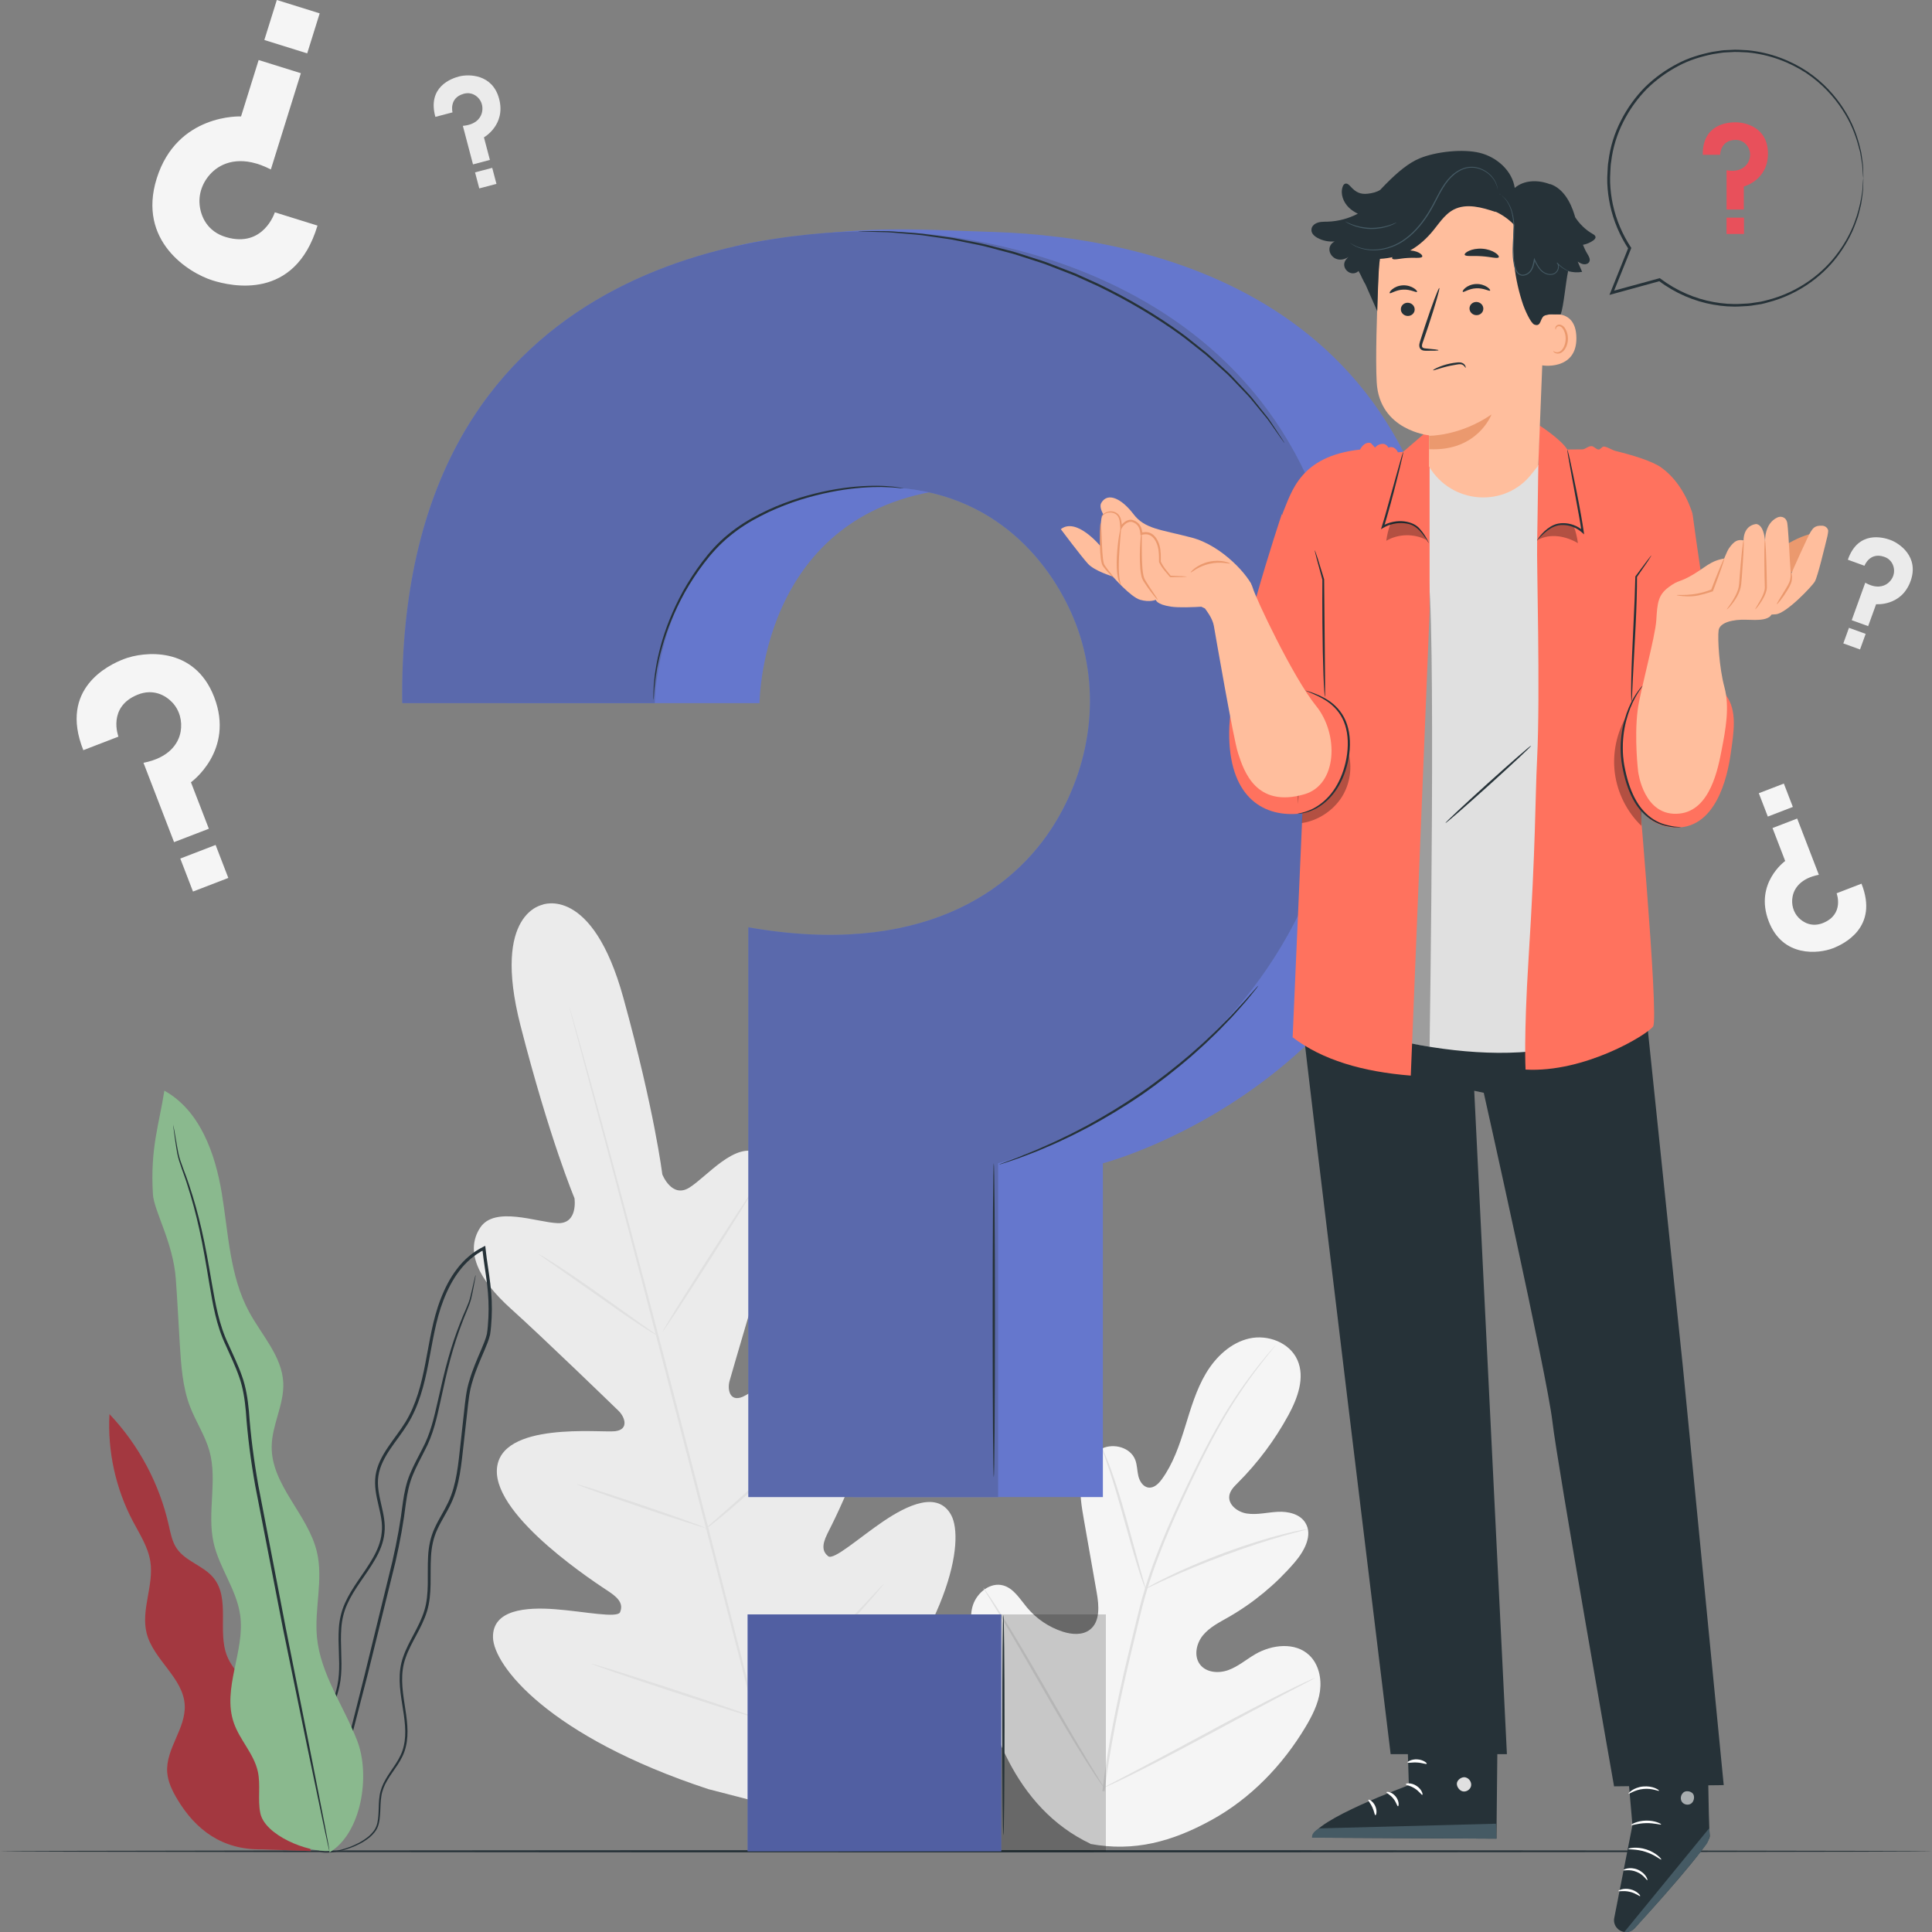 <?xml version="1.0" encoding="UTF-8"?> <svg xmlns="http://www.w3.org/2000/svg" id="Layer_2" data-name="Layer 2" viewBox="0 0 441.54 441.57"><rect x="0" y="0" width="441.54" height="441.57" fill="#808080" stroke="none"/><defs><style> .cls-1 { opacity: .6; } .cls-2 { fill: #e8505b; } .cls-3 { fill: #263238; } .cls-4 { opacity: .3; } .cls-5 { fill: #eb996e; } .cls-6 { fill: #8096f5; } .cls-7 { fill: #fff; } .cls-8 { fill: #7084e3; } .cls-9 { fill: #e0e0e0; } .cls-10 { fill: #455a64; } .cls-11 { fill: #ffbe9d; } .cls-12 { fill: #ebebeb; } .cls-13 { fill: #7387e7; } .cls-14 { fill: #f5f5f5; } .cls-15 { opacity: .1; } .cls-16 { fill: #8ab98e; } .cls-17 { fill: #ff725e; } </style></defs><g id="Background_Complete" data-name="Background Complete"><g><path class="cls-14" d="M249.21,421.37c-17.23-8.16-24.11-27.56-26.54-45.62-.41-3.02-1.27-6.12-.29-8.99.98-2.87,4.01-5.23,6.9-4.42,2.4.67,3.81,3.1,5.42,5.03,2.14,2.57,5.01,4.51,8.17,5.53,2.08.67,4.54.87,6.25-.48,2.35-1.86,2.05-5.49,1.52-8.47-.98-5.55-1.95-11.11-2.93-16.66-.52-2.98-1.05-6.02-.6-9.01.45-2.99,2.05-5.96,4.76-7.24,2.7-1.27,6.49-.23,7.58,2.59.45,1.17.42,2.48.71,3.7.29,1.22,1.1,2.5,2.34,2.64,1.25.15,2.3-.9,3.04-1.92,2.57-3.53,4-7.77,5.3-11.95,1.3-4.19,2.53-8.46,4.76-12.22,2.24-3.76,5.66-7.01,9.89-7.98,4.23-.96,9.23.9,11.02,4.91,1.79,4.02.06,8.7-2.03,12.56-3.11,5.72-7.04,10.98-11.63,15.56-.83.83-1.72,1.72-1.9,2.89-.31,2.1,1.91,3.75,3.98,4.08,2.35.36,4.72-.27,7.09-.39,2.37-.12,5.07.48,6.32,2.53,1.74,2.84-.27,6.47-2.43,8.99-4.31,5.04-9.49,9.32-15.23,12.6-2.06,1.17-4.25,2.27-5.76,4.11-1.51,1.84-2.12,4.7-.7,6.62,1.43,1.92,4.28,2.13,6.51,1.32,2.23-.81,4.07-2.41,6.12-3.61,3.84-2.24,9.18-2.85,12.4.24,2.12,2.04,2.82,5.25,2.42,8.18-.4,2.92-1.77,5.61-3.27,8.14-5.27,8.82-12.63,16.45-21.58,21.35-8.95,4.91-17.61,7.29-27.64,5.43"></path><path class="cls-9" d="M251.94,409.33c1.11-9.51,3.19-19.84,5.74-30.57.65-2.68,1.29-5.33,1.92-7.94.64-2.6,1.26-5.18,2.04-7.67,1.52-4.98,3.37-9.66,5.25-14.04,1.89-4.38,3.84-8.47,5.69-12.29,1.86-3.81,3.66-7.33,5.44-10.46,3.54-6.29,6.99-11.01,9.48-14.16,1.25-1.58,2.25-2.77,2.95-3.57.33-.38.6-.68.79-.9.18-.2.28-.3.28-.29,0,0-.07.12-.24.33-.19.23-.44.54-.75.94-.66.82-1.64,2.04-2.86,3.63-2.44,3.18-5.83,7.93-9.31,14.22-1.75,3.14-3.53,6.66-5.37,10.47-1.83,3.82-3.76,7.91-5.63,12.29-1.87,4.38-3.7,9.04-5.2,13.99-.76,2.47-1.39,5.03-2.02,7.64-.63,2.61-1.27,5.25-1.91,7.93-2.55,10.72-4.64,21.02-5.77,30.5"></path><path class="cls-9" d="M261.79,363.1s-.21-.42-.51-1.22c-.3-.8-.69-1.97-1.15-3.42-.92-2.9-2.06-6.94-3.3-11.41-1.24-4.47-2.43-8.49-3.4-11.36-.48-1.44-.88-2.6-1.16-3.4-.28-.8-.42-1.25-.39-1.27.04-.01.24.41.59,1.19.35.78.81,1.92,1.33,3.35,1.06,2.85,2.32,6.87,3.56,11.34,1.21,4.41,2.31,8.4,3.15,11.45.39,1.37.71,2.53.98,3.46.23.82.34,1.28.3,1.29Z"></path><path class="cls-9" d="M298.92,349.45s-.53.19-1.5.44c-.97.25-2.37.61-4.09,1.11-3.45.97-8.16,2.48-13.29,4.38-5.13,1.9-9.7,3.83-12.96,5.31-1.64.73-2.95,1.36-3.85,1.79-.91.43-1.42.65-1.43.62-.02-.03.46-.32,1.34-.82.88-.49,2.17-1.17,3.79-1.95,3.23-1.58,7.79-3.57,12.93-5.48,5.15-1.9,9.9-3.36,13.38-4.23,1.74-.45,3.16-.76,4.15-.94.99-.18,1.54-.27,1.55-.23Z"></path><path class="cls-9" d="M252.29,408.54s-.13-.13-.34-.42c-.24-.35-.53-.77-.89-1.28-.77-1.11-1.84-2.75-3.13-4.79-2.59-4.08-6-9.83-9.67-16.22-3.67-6.4-7.02-12.17-9.52-16.3-1.22-2.01-2.23-3.66-2.98-4.88-.32-.53-.59-.97-.8-1.33-.18-.31-.26-.47-.25-.49.02,0,.13.14.34.42.24.35.53.77.89,1.28.77,1.11,1.84,2.75,3.13,4.79,2.59,4.08,6,9.83,9.67,16.23,3.67,6.39,7.02,12.17,9.52,16.3,1.22,2,2.23,3.66,2.98,4.88.32.53.59.97.8,1.33.18.31.26.48.25.49Z"></path><path class="cls-9" d="M300.47,383.5s-.15.12-.47.29c-.38.2-.84.45-1.4.75-1.29.67-3.04,1.58-5.16,2.69-4.35,2.27-10.33,5.48-16.93,9.04-6.6,3.56-12.62,6.71-17.02,8.9-2.2,1.09-3.99,1.96-5.24,2.53-.58.26-1.05.48-1.44.65-.33.14-.51.21-.52.19,0-.02.15-.12.47-.3.38-.2.84-.45,1.4-.75,1.29-.67,3.04-1.58,5.16-2.69,4.35-2.27,10.33-5.48,16.94-9.04,6.6-3.56,12.61-6.71,17.02-8.9,2.2-1.09,3.99-1.96,5.24-2.53.58-.26,1.05-.48,1.44-.65.33-.14.51-.21.52-.19Z"></path></g><g><path class="cls-12" d="M124.17,206.73s-11.88,1.65-5.21,27.67c6.67,26.02,12.33,39.43,12.33,39.43,0,0,.9,5.89-3.86,5.71-4.75-.18-14.44-4.04-17.73,1.09-3.41,5.32-.43,11.72,7.02,18.43,7.45,6.71,23.24,22,24.66,23.39,1.4,1.36,2.46,4.25-.8,4.64-3.26.39-26.38-2.32-27.02,8.73-.63,11.05,23.2,26.32,25.77,28.04,2.57,1.72,2.98,3.06,2.4,4.56-.58,1.49-8.26-.15-14.87-.65-6.61-.5-14.36.07-14.19,6.48.17,6.41,12.68,22.6,49.19,34.63l17.28,4.47,12.77-12.58c25.7-28.59,28.51-48.85,25.48-54.5-3.04-5.64-10.05-2.29-15.54,1.43-5.49,3.72-11.34,8.97-12.58,7.96-1.24-1.01-1.56-2.38-.18-5.15,1.38-2.77,14.47-27.87,8.43-37.14-6.04-9.28-24.76,4.57-27.78,5.85-3.02,1.28-3.54-1.76-3-3.63.54-1.91,6.65-23.03,9.78-32.55,3.13-9.52,2.54-16.56-3.06-19.48-5.4-2.82-11.89,5.35-15.92,7.86-4.03,2.52-6.18-3.04-6.18-3.04,0,0-1.75-14.45-8.9-40.35-7.14-25.9-18.53-21.26-18.53-21.26"></path><path class="cls-9" d="M179.14,417.66c-5.17-19.04-13.79-53.03-21.35-82.18-7.55-29.14-14.41-55.51-19.49-74.58-2.54-9.51-4.6-17.22-6.03-22.57-.71-2.65-1.26-4.71-1.64-6.14-.18-.69-.31-1.22-.41-1.6-.09-.36-.12-.55-.12-.55,0,0,.07.18.18.53.11.38.27.91.46,1.59.4,1.42.99,3.48,1.74,6.11,1.5,5.31,3.62,13.01,6.2,22.53,5.17,19.04,12.09,45.4,19.64,74.54,7.55,29.15,16.12,63.16,21.19,82.22"></path><path class="cls-9" d="M123.04,286.58s.42.19,1.14.61c.72.42,1.73,1.06,2.98,1.86,2.49,1.61,5.88,3.91,9.57,6.53,3.63,2.59,6.91,4.93,9.43,6.72,1.14.8,2.1,1.48,2.87,2.02.68.47,1.05.75,1.03.78-.02.03-.43-.18-1.14-.6-.71-.42-1.73-1.06-2.97-1.88-2.48-1.63-5.83-3.98-9.52-6.6-3.65-2.56-6.95-4.88-9.47-6.65-1.14-.8-2.1-1.47-2.88-2.01-.68-.48-1.04-.76-1.02-.79Z"></path><path class="cls-9" d="M151.49,304.26c-.13-.08,4.32-7.27,9.93-16.06,5.62-8.79,10.27-15.85,10.4-15.77.13.08-4.32,7.27-9.94,16.06-5.62,8.79-10.27,15.85-10.4,15.76Z"></path><path class="cls-9" d="M161.07,349.53s.31-.35.95-.92c.72-.63,1.62-1.42,2.7-2.36,2.27-1.99,5.4-4.76,8.74-7.94,3.35-3.17,6.28-6.15,8.38-8.32.99-1.02,1.83-1.88,2.49-2.57.59-.6.93-.93.96-.9.03.03-.26.4-.8,1.05-.54.65-1.35,1.57-2.37,2.69-2.03,2.24-4.93,5.27-8.28,8.46-3.35,3.19-6.53,5.92-8.87,7.84-1.17.96-2.13,1.72-2.81,2.23-.68.51-1.06.78-1.09.75Z"></path><path class="cls-9" d="M131.82,339.21s.43.07,1.18.29c.86.27,1.92.59,3.16.98,2.66.85,6.33,2.06,10.37,3.43,4.04,1.37,7.69,2.64,10.32,3.58,1.22.45,2.26.83,3.11,1.15.73.28,1.13.46,1.12.49-.01.04-.43-.07-1.18-.29-.86-.27-1.92-.59-3.16-.98-2.66-.85-6.33-2.06-10.37-3.43-4.04-1.37-7.69-2.64-10.32-3.58-1.22-.45-2.26-.83-3.11-1.15-.73-.28-1.13-.46-1.12-.49Z"></path><path class="cls-9" d="M135.2,380.25s.55.1,1.51.38c1.06.32,2.42.74,4.06,1.24,3.42,1.07,8.13,2.58,13.33,4.29,5.2,1.7,9.89,3.28,13.28,4.44,1.62.57,2.96,1.04,4,1.41.94.34,1.46.55,1.44.59s-.55-.1-1.51-.38c-1.06-.32-2.42-.74-4.06-1.24-3.42-1.07-8.13-2.58-13.33-4.29-5.19-1.7-9.89-3.28-13.28-4.44-1.62-.57-2.96-1.04-4-1.41-.94-.34-1.46-.55-1.44-.59Z"></path><path class="cls-9" d="M172.01,392.05s.39-.45,1.17-1.19c.85-.8,1.97-1.85,3.31-3.11,2.79-2.63,6.63-6.28,10.76-10.43,4.13-4.14,7.78-7.99,10.4-10.8,1.26-1.35,2.3-2.46,3.1-3.32.74-.78,1.16-1.2,1.19-1.18.03.03-.34.49-1.02,1.32-.69.83-1.7,2.01-2.98,3.44-2.55,2.88-6.15,6.77-10.29,10.93-4.13,4.16-8.03,7.77-10.89,10.33-1.43,1.28-2.61,2.3-3.43,2.99-.82.69-1.29,1.06-1.32,1.03Z"></path></g><g><path class="cls-14" d="M72.57,51.56l-9.76-3.04s-2.56,8.19-11.12,5.68c-4.45-1.3-5.84-4.92-6.07-7.43-.28-2.91.97-5.75,3.16-7.69,2.51-2.21,6.91-3.56,13.12-.35l6.86-22-9.65-3.01-4.02,12.89s-14.63-.72-19.28,14.19c-4.45,14.27,7.31,21.58,12.79,23.29,4.19,1.31,18.78,4.75,23.96-12.53Z"></path><rect class="cls-14" x="61.61" y="1.31" width="10.26" height="9.58" transform="translate(128.63 31.8) rotate(-162.67)"></rect></g><g><path class="cls-12" d="M99.51,26.71l3.91-1.03s-.87-3.28,2.53-4.24c1.76-.5,2.99.42,3.59,1.21.71.92.88,2.13.56,3.24-.37,1.27-1.56,2.64-4.32,2.87l2.32,8.81,3.86-1.02-1.36-5.16s5.05-2.83,3.47-8.8c-1.51-5.71-6.98-5.69-9.18-5.11-1.68.44-7.29,2.36-5.39,9.23Z"></path><rect class="cls-12" x="108.98" y="38.82" width="4.06" height="3.79" transform="translate(-6.71 29.66) rotate(-14.78)"></rect></g><g><path class="cls-12" d="M422.31,127.92l3.8,1.38s1.16-3.19,4.49-2.05c1.73.59,2.22,2.05,2.27,3.04.06,1.16-.48,2.25-1.39,2.98-1.03.83-2.79,1.28-5.19-.1l-3.1,8.57,3.76,1.36,1.82-5.02s5.76.55,7.87-5.26c2.01-5.56-2.5-8.65-4.64-9.43-1.63-.59-7.33-2.21-9.69,4.52Z"></path><rect class="cls-12" x="421.78" y="144.08" width="4.06" height="3.79" transform="translate(75.06 -135.62) rotate(19.91)"></rect></g><g><path class="cls-14" d="M19.03,171.45l8.04-3.1s-2.6-6.75,4.37-9.58c3.62-1.47,6.43.19,7.9,1.73,1.71,1.78,2.37,4.3,1.94,6.73-.5,2.77-2.7,5.97-8.49,7.1l6.99,18.13,7.95-3.06-4.09-10.62s10.04-7.18,5.31-19.47c-4.53-11.76-16.13-10.43-20.64-8.69-3.45,1.33-14.89,6.7-9.27,20.82Z"></path><rect class="cls-14" x="42.36" y="194.39" width="8.65" height="8.08" transform="translate(-68.21 30.05) rotate(-21.07)"></rect></g><g><path class="cls-14" d="M425.44,201.95l-5.7,2.2s1.84,4.79-3.1,6.79c-2.57,1.04-4.56-.14-5.6-1.22-1.21-1.26-1.68-3.05-1.37-4.77.35-1.97,1.91-4.23,6.01-5.03l-4.95-12.85-5.64,2.17,2.9,7.53s-7.12,5.09-3.76,13.8c3.21,8.33,11.43,7.39,14.63,6.16,2.45-.94,10.55-4.74,6.57-14.76Z"></path><rect class="cls-14" x="402.78" y="179.97" width="6.13" height="5.72" transform="translate(850.29 207.55) rotate(158.93)"></rect></g></g><g id="Floor"><path class="cls-3" d="M441.54,423.09c0,.14-98.85.26-220.76.26s-220.78-.12-220.78-.26,98.83-.26,220.78-.26,220.76.12,220.76.26Z"></path></g><g id="Plant"><g><path class="cls-2" d="M63.41,397.12c.95-3.68-1.46-7.37-4.17-10.04-2.7-2.67-5.93-5.06-7.34-8.59-2.28-5.72.78-13.12-3.1-17.88-2.29-2.81-6.39-3.74-8.42-6.74-1.06-1.57-1.41-3.5-1.83-5.36-2.13-9.45-6.86-18.29-13.53-25.32-.46,8.41,1.39,16.94,5.31,24.4,1.57,3,3.51,5.92,4.03,9.27.85,5.43-2.19,11.03-.85,16.37,1.53,6.1,8.38,10.19,8.71,16.47.27,5.31-4.35,9.97-4.01,15.28.15,2.26,1.2,4.36,2.36,6.3,4.11,6.83,10.14,11.53,19.28,11.37l11.2.39-7.64-25.92Z"></path><g class="cls-4"><path d="M63.41,397.12c.95-3.68-1.46-7.37-4.17-10.04-2.7-2.67-5.93-5.06-7.34-8.59-2.28-5.72.78-13.12-3.1-17.88-2.29-2.81-6.39-3.74-8.42-6.74-1.06-1.57-1.41-3.5-1.83-5.36-2.13-9.45-6.86-18.29-13.53-25.32-.46,8.41,1.39,16.94,5.31,24.4,1.57,3,3.51,5.92,4.03,9.27.85,5.43-2.19,11.03-.85,16.37,1.53,6.1,8.38,10.19,8.71,16.47.27,5.31-4.35,9.97-4.01,15.28.15,2.26,1.2,4.36,2.36,6.3,4.11,6.83,10.14,11.53,19.28,11.37l11.2.39-7.64-25.92Z"></path></g><g><g><path class="cls-3" d="M73.31,423.33s1.07.25,3.08-.07c1-.15,2.24-.41,3.64-.92,1.39-.51,2.98-1.23,4.49-2.46.73-.64,1.46-1.42,1.85-2.46.39-1.04.46-2.18.53-3.35.06-1.17.06-2.39.26-3.62.19-1.23.67-2.44,1.37-3.6,1.32-2.32,3.51-4.51,4.22-7.66.77-3.1.22-6.45-.3-9.82-.52-3.36-1.02-7.02.26-10.52,1.2-3.5,3.66-6.66,4.88-10.61,1.22-3.99.65-8.28.91-12.51.12-2.12.53-4.25,1.46-6.22.91-1.98,2.16-3.85,3.14-5.94,1.99-4.22,2.34-9,2.88-13.68.27-2.36.53-4.75.8-7.15.27-2.42.48-4.83,1.24-7.16.69-2.35,1.69-4.62,2.68-6.93.48-1.16,1-2.33,1.3-3.62.22-1.32.28-2.56.36-3.85.13-2.57.02-5.17-.3-7.75-.3-2.58-.77-5.15-1.05-7.74-.02-.15-.03-.31-.05-.45l-.06-.52-.46.23c-2.4,1.2-4.45,2.99-6.03,5.09-1.6,2.08-2.77,4.43-3.7,6.83-1.87,4.81-2.54,9.85-3.49,14.66-.92,4.81-2.13,9.54-4.6,13.54-1.23,1.99-2.71,3.81-4.01,5.76-1.3,1.93-2.44,4.05-2.78,6.38-.66,4.74,1.95,8.9,1.4,13.09-.19,2.08-1.02,4.03-2.04,5.81-1.02,1.79-2.21,3.45-3.35,5.12-1.13,1.67-2.21,3.36-3.01,5.17-.81,1.8-1.25,3.73-1.38,5.61-.27,3.78.26,7.36-.01,10.74-.23,3.39-1.42,6.46-2.76,9.2-1.35,2.76-2.86,5.25-4.12,7.66-.64,1.21-1.22,2.39-1.7,3.57-.5,1.18-.75,2.39-.98,3.54-.37,2.32-.33,4.48-.08,6.39.49,3.84,1.92,6.6,3.2,8.15.29.41.64.71.91.98.26.28.52.47.73.62.42.31.64.45.64.45.05-.06-.92-.57-2.17-2.14-1.23-1.56-2.6-4.3-3.04-8.1-.22-1.88-.24-4.02.14-6.3.24-1.13.49-2.31.99-3.46.48-1.16,1.07-2.33,1.71-3.52,1.27-2.39,2.79-4.88,4.18-7.65,1.37-2.76,2.61-5.89,2.86-9.36.29-3.45-.23-7.05.06-10.74.13-1.84.56-3.68,1.35-5.42.78-1.75,1.84-3.41,2.97-5.06,1.13-1.66,2.34-3.32,3.39-5.15,1.05-1.81,1.92-3.84,2.14-6.05.54-4.47-2.05-8.66-1.38-13.06.32-2.18,1.41-4.21,2.68-6.1,1.28-1.91,2.77-3.73,4.03-5.78,2.54-4.11,3.78-8.94,4.71-13.77.95-4.84,1.63-9.83,3.46-14.54.91-2.34,2.06-4.63,3.61-6.65,1.53-2.03,3.49-3.73,5.77-4.88l-.52-.29c.02.14.03.3.05.45.28,2.62.75,5.19,1.05,7.74.31,2.55.42,5.1.3,7.63-.07,1.25-.15,2.56-.34,3.74-.27,1.18-.78,2.34-1.26,3.49-.98,2.3-2,4.61-2.7,7.01-.78,2.39-1,4.89-1.26,7.28-.27,2.41-.53,4.8-.79,7.16-.53,4.71-.89,9.41-2.8,13.48-.95,2.03-2.2,3.9-3.13,5.95-.96,2.04-1.39,4.29-1.5,6.45-.24,4.32.32,8.55-.85,12.37-1.16,3.81-3.6,6.99-4.84,10.6-1.32,3.65-.77,7.43-.24,10.78.54,3.37,1.08,6.65.36,9.63-.65,3.01-2.78,5.18-4.12,7.57-.7,1.18-1.2,2.47-1.39,3.74-.2,1.28-.19,2.5-.24,3.67-.06,1.15-.12,2.28-.48,3.25-.35.97-1.04,1.73-1.74,2.36-1.46,1.21-3.02,1.95-4.39,2.47-1.38.52-2.6.81-3.59.97-.99.18-1.76.21-2.28.22-.52-.02-.78-.01-.78-.01Z"></path><path class="cls-3" d="M108.69,291.41s-.05.11-.11.34c-.07.27-.15.6-.25,1.01-.22.88-.48,2.21-.91,3.88-.44,1.66-1.46,3.54-2.32,5.85-.9,2.29-1.82,4.95-2.66,7.94-.85,2.99-1.61,6.3-2.4,9.85-.82,3.55-1.63,7.35-3.58,10.94-.92,1.82-1.95,3.66-2.77,5.67-.84,2.01-1.3,4.22-1.61,6.43-.54,4.44-1.35,8.94-2.41,13.55-2.25,9.18-4.38,17.92-6.33,25.87-1.99,7.93-3.79,15.08-5.31,21.1-1.47,5.97-2.67,10.82-3.52,14.24-.39,1.64-.7,2.94-.92,3.88-.09.41-.16.74-.22,1.01-.05.23-.06.35-.05.35.01,0,.05-.11.12-.33.08-.27.17-.59.29-1,.26-.93.61-2.22,1.05-3.85.9-3.41,2.17-8.24,3.74-14.19,1.56-6.01,3.41-13.15,5.46-21.06,1.97-7.96,4.12-16.7,6.39-25.88,1.06-4.6,1.88-9.19,2.41-13.6.31-2.19.74-4.32,1.55-6.27.79-1.96,1.81-3.79,2.73-5.63,1.97-3.65,2.79-7.57,3.57-11.1.77-3.56,1.49-6.87,2.31-9.85.81-2.98,1.68-5.64,2.55-7.93.82-2.31,1.81-4.2,2.22-5.92.39-1.7.6-3.02.78-3.92.07-.41.13-.75.18-1.02.04-.23.05-.35.04-.35Z"></path></g><g><path class="cls-16" d="M75.29,423.36c7.31-4.35,9.41-17.54,6.36-25.49s-8.39-15.2-9.21-23.67c-.63-6.51,1.5-13.19-.02-19.55-2.05-8.59-10.43-15.24-10.33-24.06.05-4.95,2.87-9.61,2.65-14.56-.28-6.07-4.93-10.88-7.82-16.23-4.42-8.18-4.71-17.86-6.22-27.03-1.51-9.17-5.01-19-13.14-23.51-1.2,7.79-3.25,13.12-2.61,23.68.23,3.79,4.63,11.04,5.23,19.35.36,4.96.61,9.94.91,14.9.3,4.83.61,9.76,2.34,14.28,1.33,3.47,3.46,6.61,4.45,10.19,1.85,6.73-.58,14.02.92,20.84,1.27,5.78,5.27,10.75,6.09,16.61,1.15,8.23-4.18,16.79-1.45,24.64,1.35,3.9,4.56,7.03,5.47,11.05.71,3.12-.06,6.43.58,9.56,1.03,5.05,10.67,8.98,15.81,8.66"></path><path class="cls-3" d="M39.58,256.99s0,.15.03.44c.04.33.1.75.16,1.28.17,1.12.36,2.78.74,4.91.41,2.15,1.52,4.57,2.4,7.48.93,2.91,1.86,6.26,2.68,10.02.83,3.75,1.53,7.91,2.27,12.38.76,4.44,1.53,9.34,3.75,13.99,1.03,2.34,2.18,4.68,3.04,7.17.89,2.48,1.29,5.16,1.54,7.9.38,5.52,1.11,11.26,2.15,17.04,2.24,11.54,4.37,22.53,6.32,32.54,2.05,9.97,3.89,18.95,5.44,26.51,1.57,7.5,2.84,13.59,3.73,17.86.45,2.07.8,3.69,1.05,4.85.12.52.22.94.29,1.26.07.28.11.43.12.42.01,0,0-.15-.05-.44-.06-.32-.13-.74-.22-1.27-.22-1.16-.53-2.79-.92-4.87-.84-4.27-2.03-10.38-3.51-17.9-1.51-7.57-3.3-16.56-5.29-26.54-1.92-10-4.04-20.99-6.26-32.53-1.03-5.79-1.76-11.44-2.15-16.98-.26-2.76-.68-5.52-1.6-8.06-.89-2.55-2.06-4.9-3.08-7.21-2.2-4.59-2.98-9.37-3.77-13.83-.76-4.46-1.49-8.63-2.36-12.39-.86-3.76-1.82-7.12-2.8-10.03-.93-2.93-2.07-5.32-2.51-7.42-.42-2.1-.65-3.77-.87-4.88-.1-.53-.18-.94-.24-1.27-.06-.29-.09-.43-.1-.43Z"></path></g></g></g></g><g id="Speech_Bubble" data-name="Speech Bubble"><g><g><path class="cls-2" d="M389.14,35.38h3.98s0-3.34,3.47-3.4c1.8-.03,2.74,1.15,3.12,2.06.44,1.05.31,2.25-.28,3.22-.68,1.11-2.15,2.13-4.84,1.65v8.98s3.94,0,3.94,0v-5.26s5.52-1.43,5.52-7.51-5.22-7.17-7.45-7.17c-1.71,0-7.53.41-7.45,7.44Z"></path><rect class="cls-2" x="394.58" y="49.74" width="3.99" height="3.73"></rect></g><path class="cls-3" d="M425.85,40.71s.01-.17,0-.5c-.01-.37-.02-.86-.04-1.48-.02-.33-.01-.69-.05-1.09-.06-.4-.12-.84-.18-1.31-.07-.47-.14-.98-.22-1.52-.13-.53-.27-1.1-.42-1.7-.62-2.39-1.67-5.29-3.6-8.25-1.9-2.96-4.62-6.04-8.31-8.53-3.7-2.45-8.35-4.34-13.58-4.84-1.31-.05-2.64-.21-3.99-.08-.67.05-1.36.03-2.04.13-.68.1-1.37.21-2.06.31-2.73.56-5.52,1.37-8.12,2.77-2.61,1.37-5.09,3.14-7.3,5.3-2.16,2.2-4.04,4.78-5.49,7.64-1.46,2.86-2.47,6.02-2.86,9.31-.16.82-.16,1.65-.21,2.48-.05.83-.09,1.67-.05,2.51.07,1.68.28,3.37.64,5.03.77,3.62,2.24,7.02,4.21,10.01l-.03-.3c-1.39,3.47-2.76,6.88-4.09,10.2l-.24.6.63-.17c3.74-1.03,7.38-2.03,10.91-3l-.27-.05c3.8,2.86,8.15,4.69,12.46,5.44,2.15.38,4.31.54,6.38.4,1.04-.04,2.07-.09,3.07-.29.5-.08,1-.15,1.49-.23.49-.09.97-.24,1.44-.36,7.68-1.97,13.35-6.7,16.59-11.38,1.65-2.34,2.83-4.66,3.57-6.77.19-.53.37-1.04.55-1.53.13-.5.25-.99.37-1.45.11-.46.22-.9.33-1.33.08-.43.13-.84.18-1.22.1-.77.23-1.45.26-2.04.02-.58.04-1.08.05-1.5,0-.38.01-.68.02-.92,0-.21,0-.31-.01-.31s-.02.1-.04.31c-.02.23-.04.53-.07.91-.03.41-.06.91-.1,1.49-.05.59-.19,1.26-.31,2.02-.55,3-1.75,7.5-5.11,12.1-3.25,4.59-8.86,9.2-16.41,11.09-.47.11-.94.26-1.42.34-.49.07-.97.15-1.47.22-.98.19-1.99.23-3.01.27-2.04.13-4.15-.03-6.26-.41-4.22-.76-8.47-2.56-12.19-5.37l-.12-.09-.15.04c-3.52.96-7.17,1.95-10.91,2.98l.38.43c1.34-3.32,2.71-6.73,4.11-10.2l.06-.16-.1-.14c-1.92-2.93-3.36-6.26-4.12-9.79-.35-1.63-.55-3.27-.62-4.92-.04-.82,0-1.64.04-2.46.05-.81.05-1.63.2-2.43.38-3.22,1.36-6.31,2.79-9.11,1.41-2.8,3.24-5.32,5.36-7.49,2.16-2.12,4.58-3.86,7.13-5.21,2.54-1.38,5.28-2.19,7.95-2.74.68-.1,1.35-.21,2.01-.31.67-.1,1.34-.09,2-.14,1.33-.13,2.63.02,3.92.06,5.13.47,9.71,2.3,13.37,4.68,3.65,2.43,6.36,5.44,8.26,8.35,1.94,2.91,3.01,5.76,3.66,8.12.16.59.31,1.15.45,1.68.09.54.17,1.04.25,1.51.08.47.15.9.21,1.29.04.4.05.76.08,1.08.05.62.08,1.11.11,1.47.03.33.05.5.06.5Z"></path></g></g><g id="Question_Mark" data-name="Question Mark"><g><g><g><path class="cls-8" d="M115.84,160.7h57.75s0-48.49,50.39-49.36c26.17-.45,39.74,16.69,45.25,29.83,6.4,15.25,4.46,32.63-4.11,46.78-9.8,16.15-30.89,32.38-69.81,25.52l-.37,128.67h57.11v-76.28s80.09-20.7,80.09-108.97-68.29-102.69-105-103.87c-20.42-.65-27.83-1.53-53.09,2.06-32.19,4.57-58.9,41.95-58.22,105.62Z"></path><rect class="cls-15" x="194.78" y="368.96" width="57.96" height="54.13"></rect><rect class="cls-15" x="194.78" y="368.96" width="57.96" height="54.13"></rect><path class="cls-15" d="M115.84,160.7h57.75s0-48.49,50.39-49.36c26.17-.45,39.74,16.69,45.25,29.83,6.4,15.25,4.46,32.63-4.11,46.78-9.8,16.15-30.89,32.38-69.81,25.52l-.37,128.67h57.11v-76.28s80.09-20.7,80.09-108.97-68.29-102.69-105-103.87c-20.42-.65-27.83-1.53-53.09,2.06-32.19,4.57-58.9,41.95-58.22,105.62Z"></path></g><g><path class="cls-6" d="M91.92,160.7h57.75s0-48.49,50.39-49.36c26.17-.45,39.74,16.69,45.25,29.83,6.4,15.25,4.46,32.63-4.11,46.78-9.8,16.15-31.26,30.83-70.18,23.97v130.22h57.11v-76.28s80.09-20.7,80.09-108.97-75.73-104.07-108.15-104.07c-24.79,0-109.24,5.99-108.15,107.88Z"></path><path class="cls-4" d="M91.92,160.7h57.75s0-48.49,50.39-49.36c26.17-.45,39.74,16.69,45.25,29.83,6.4,15.25,4.46,32.63-4.11,46.78-9.8,16.15-31.26,30.83-70.18,23.97v130.22h57.11v-76.28s80.09-20.7,80.09-108.97-75.73-104.07-108.15-104.07c-24.79,0-109.24,5.99-108.15,107.88Z"></path><rect class="cls-13" x="170.86" y="368.96" width="57.96" height="54.13"></rect><rect class="cls-4" x="170.86" y="368.96" width="57.96" height="54.13"></rect></g></g><path class="cls-3" d="M206.58,111.61s-.3,0-.86-.05c-.57-.03-1.39-.19-2.46-.2-2.14-.14-5.25-.09-9.06.38-3.8.48-8.29,1.42-13.07,3.07-2.38.86-4.85,1.84-7.28,3.13-2.45,1.24-4.88,2.76-7.12,4.61-2.26,1.83-4.17,3.97-5.83,6.16-1.67,2.19-3.12,4.42-4.37,6.62-2.46,4.43-4.13,8.7-5.17,12.39-1.06,3.68-1.53,6.76-1.74,8.89-.12,1.07-.16,1.9-.18,2.46-.03.56-.06.86-.08.86-.02,0-.03-.3-.03-.86,0-.57,0-1.4.09-2.48.15-2.15.56-5.26,1.58-8.98,1-3.72,2.65-8.04,5.11-12.52,1.25-2.22,2.7-4.48,4.38-6.7,1.67-2.21,3.6-4.39,5.9-6.25,2.28-1.88,4.74-3.41,7.22-4.66,2.46-1.3,4.96-2.28,7.36-3.13,4.83-1.65,9.36-2.56,13.19-2.99,3.83-.42,6.97-.42,9.11-.21,1.08.04,1.9.24,2.46.3.56.09.85.14.85.16Z"></path><path class="cls-3" d="M293.6,101.3s-.07-.07-.19-.23c-.13-.18-.3-.41-.51-.7-.46-.65-1.09-1.55-1.9-2.7-.42-.58-.85-1.25-1.38-1.94-.56-.67-1.16-1.4-1.8-2.19-.65-.79-1.34-1.63-2.07-2.52-.75-.87-1.63-1.72-2.5-2.66-.9-.91-1.79-1.92-2.8-2.88-1.04-.94-2.11-1.91-3.23-2.92-.56-.5-1.11-1.03-1.71-1.53-.61-.48-1.23-.97-1.86-1.47-1.27-.98-2.53-2.04-3.9-3.03-5.48-3.97-11.89-7.79-18.92-11.18-1.78-.8-3.54-1.6-5.27-2.38-1.77-.69-3.52-1.37-5.24-2.03-1.7-.71-3.44-1.21-5.12-1.76-1.69-.52-3.32-1.13-4.97-1.52-1.64-.43-3.23-.85-4.78-1.26-1.55-.41-3.09-.65-4.56-.97-1.48-.28-2.89-.64-4.28-.82-1.38-.2-2.71-.39-3.98-.58-2.53-.43-4.85-.52-6.87-.72-1.01-.08-1.96-.19-2.83-.23-.87-.02-1.66-.04-2.38-.06-1.4-.05-2.51-.08-3.3-.11-.35-.02-.64-.03-.86-.04-.19-.01-.29-.02-.29-.03,0,0,.1-.02.29-.02.22,0,.51,0,.86-.01.79,0,1.9,0,3.3,0,.72,0,1.52.01,2.39.02.87.03,1.82.12,2.83.19,2.03.18,4.36.24,6.9.65,1.27.17,2.61.35,3.99.54,1.39.16,2.81.52,4.3.79,1.48.31,3.02.55,4.58.95,1.56.4,3.16.82,4.81,1.24,1.66.38,3.29.98,4.99,1.51,1.69.55,3.44,1.05,5.15,1.76,1.72.67,3.48,1.34,5.26,2.03,1.74.79,3.51,1.58,5.29,2.39,7.06,3.4,13.49,7.25,18.98,11.26,1.38.99,2.64,2.07,3.91,3.06.63.5,1.25,1,1.86,1.48.6.5,1.15,1.04,1.71,1.54,1.11,1.02,2.19,2.01,3.22,2.95,1.01.97,1.9,1.99,2.79,2.91.87.94,1.74,1.81,2.49,2.69.72.9,1.41,1.75,2.04,2.55.64.8,1.23,1.54,1.77,2.22.51.71.94,1.38,1.34,1.98.78,1.17,1.39,2.1,1.82,2.76.19.3.34.54.46.72.1.16.15.25.14.26Z"></path><path class="cls-3" d="M287.58,225.29s-.14.22-.44.6c-.34.42-.78.97-1.33,1.66-.58.72-1.3,1.59-2.18,2.56-.88.98-1.84,2.12-3.01,3.29-1.14,1.2-2.39,2.5-3.81,3.83-1.38,1.37-2.94,2.74-4.57,4.2-3.31,2.85-7.08,5.84-11.22,8.72-4.16,2.85-8.3,5.31-12.14,7.39-1.94,1-3.78,1.98-5.55,2.78-1.75.85-3.41,1.56-4.94,2.2-1.51.67-2.92,1.17-4.14,1.64-1.22.48-2.29.84-3.17,1.13-.84.27-1.51.49-2.02.66-.46.14-.71.21-.72.19,0-.02.23-.12.68-.29.5-.19,1.16-.44,1.99-.75.87-.31,1.92-.7,3.13-1.21,1.21-.5,2.61-1.02,4.1-1.71,1.51-.66,3.16-1.38,4.89-2.25,1.76-.81,3.58-1.8,5.51-2.81,3.82-2.09,7.92-4.56,12.07-7.4,4.13-2.86,7.89-5.83,11.2-8.65,1.63-1.44,3.2-2.79,4.58-4.15,1.42-1.31,2.69-2.6,3.84-3.77,1.18-1.15,2.16-2.27,3.05-3.23.9-.95,1.64-1.8,2.24-2.5.58-.66,1.05-1.19,1.41-1.59.33-.36.5-.54.52-.53Z"></path><path class="cls-3" d="M227.12,337.6c-.14,0-.26-16.06-.26-35.87s.12-35.88.26-35.88.26,16.06.26,35.88-.12,35.87-.26,35.87Z"></path><path class="cls-3" d="M229.32,419.42c-.14,0-.26-11.27-.26-25.17s.12-25.18.26-25.18.26,11.27.26,25.18-.12,25.17-.26,25.17Z"></path></g></g><g id="Character"><g><g><g><path class="cls-3" d="M321.31,386.28l.67,21.71s-21.84,7.97-22.11,11.99l42.13.22.35-33.86-21.04-.05Z"></path><path class="cls-9" d="M335.01,406.23c.81.23,1.37,1.15,1.18,1.97-.19.82-1.12,1.4-1.94,1.19-.82-.21-1.52-1.3-1.24-2.09.28-.8,1.41-1.41,2.16-1.01"></path><path class="cls-10" d="M342,420.2l-.1-3.41-40.36,1.07s-1.88.81-1.67,2.13l42.13.22Z"></path><path class="cls-7" d="M321.29,407.77c0,.21,1.03.3,2.04.97,1.03.64,1.54,1.53,1.73,1.45.19-.04-.11-1.27-1.35-2.06-1.23-.8-2.47-.56-2.43-.37Z"></path><path class="cls-7" d="M316.86,409.58c-.05.2.84.55,1.54,1.43.72.85.89,1.8,1.1,1.79.19.03.34-1.17-.54-2.24-.87-1.08-2.08-1.17-2.09-.97Z"></path><path class="cls-7" d="M314.33,414.85c.19.04.48-.98-.04-2.11-.51-1.13-1.48-1.58-1.57-1.41-.12.17.5.78.92,1.71.44.92.49,1.79.7,1.81Z"></path><path class="cls-7" d="M321.69,402.81c.09.19,1.03-.09,2.19,0,1.16.06,2.07.46,2.18.28.12-.15-.76-.91-2.13-1-1.37-.09-2.34.56-2.24.72Z"></path></g><g><path class="cls-3" d="M370.8,390.95l2.28,26.17-4.16,21.22c-.3,1.53.76,2.99,2.3,3.19h0c.87.11,1.72-.2,2.32-.84,3.76-4.09,17.49-19.22,17.22-21.13-.32-2.21-.57-27.77-.57-27.77l-19.38-.84Z"></path><path class="cls-10" d="M371.22,441.54l19.42-23.74.07,1.11c.06.96-.22,1.91-.79,2.68-1.54,2.06-5.91,7.67-16.31,19.1-.6.67-1.51.99-2.39.85h0Z"></path><g class="cls-1"><path class="cls-7" d="M384.72,409.68c-.63.5-.78,1.5-.31,2.15.47.65,1.49.81,2.13.32.64-.48.85-1.69.31-2.28-.54-.59-1.75-.72-2.25-.09"></path></g><path class="cls-7" d="M376.48,429.7c-.14.08-.82-1.25-2.43-1.89-1.59-.69-3.01-.22-3.06-.38-.03-.06.29-.29.9-.41.6-.13,1.5-.1,2.38.26.88.37,1.53.98,1.87,1.5.34.52.41.9.34.93Z"></path><path class="cls-7" d="M374.84,433.33c-.12.12-1.01-.68-2.39-.98-1.37-.33-2.53,0-2.58-.17-.08-.13,1.14-.77,2.71-.4,1.57.35,2.4,1.46,2.26,1.54Z"></path><path class="cls-7" d="M379.67,424.98c-.12.13-1.49-1.1-3.59-1.76-2.1-.69-3.93-.48-3.95-.66-.05-.14,1.87-.63,4.12.11,2.26.71,3.54,2.23,3.42,2.31Z"></path><path class="cls-7" d="M379.64,416.96c-.06.16-1.55-.35-3.44-.3-1.89.03-3.35.6-3.42.44-.08-.12,1.38-.99,3.41-1.02,2.03-.05,3.52.75,3.45.88Z"></path><path class="cls-7" d="M379.16,409.26c-.07.16-1.58-.62-3.57-.41-1.99.17-3.32,1.24-3.42,1.1-.05-.05.22-.4.8-.79.58-.39,1.49-.78,2.56-.88,1.07-.1,2.04.1,2.69.36.65.27.98.56.94.62Z"></path><path class="cls-7" d="M375.55,407.39s-.12-.35-.1-.99c.02-.64.14-1.58.62-2.65.25-.51.51-1.15,1.22-1.54.35-.2.9-.16,1.23.16.33.32.45.74.49,1.16.08,1.67-1.25,3.37-3.1,3.73-1.87.33-3.64-.64-4.47-2.03-.19-.36-.33-.81-.15-1.27.17-.46.69-.67,1.07-.63.79.07,1.31.48,1.78.79.95.67,1.56,1.4,1.92,1.92.36.53.49.86.46.88-.09.07-.75-1.25-2.61-2.46-.47-.28-1.01-.63-1.57-.65-.27,0-.5.11-.59.34-.09.22-.01.54.15.83.7,1.14,2.33,2.01,3.9,1.71,1.57-.29,2.73-1.78,2.68-3.13-.02-.32-.12-.64-.31-.82-.18-.18-.44-.21-.68-.1-.5.24-.8.81-1.05,1.29-.98,2-.77,3.48-.89,3.46Z"></path></g><path class="cls-3" d="M299.73,206.31s-3.19,12.37-2.04,27.44c.45,5.83,20.13,167.14,20.13,167.14h26.57l-7.47-151.61,2.18.47s14.5,64.66,15.69,75.13c1.06,9.41,14.09,83.37,14.09,83.37l25.06-.28-9.32-95.47-9.03-86.77-3.4-25.26-72.45,5.82Z"></path></g><g><path class="cls-9" d="M302.81,233.14c24.49,8.44,56.66,12.68,73.17-3.58l-5.35-123.26h-62.36l-5.46,126.85Z"></path><path class="cls-3" d="M349.92,170.43c.09.1-4.22,4.14-9.63,9.02-5.41,4.88-9.87,8.76-9.96,8.66-.09-.1,4.22-4.14,9.63-9.03,5.41-4.88,9.87-8.76,9.96-8.66Z"></path><path class="cls-4" d="M326.72,239.23s1.58-103.52-.51-108.56c-2.08-5.05-9.5,107.06-8.85,107.06l9.36,1.5Z"></path><path class="cls-17" d="M300.87,132.43l-3.16,52.2-2.29,52.44c6.78,5.18,15.99,7.87,27,8.75l4.3-105.95v-40.64l-.77-.52-5.26,4.54-1.2.13c-.84-1.73-2.17-1.09-2.17-1.09-.42-.71-1.02-.83-1.02-.83-1.26-.19-2.05.83-2.05.83l-.96-1.03c-1.57-.45-2.46,1.48-2.46,1.48-13.75,1.52-15.61,9.6-17.76,14.73l7.79,14.95Z"></path><path class="cls-17" d="M304.9,133.46c-.15.44-1.32,29.83-1.32,29.83,0,0,3.22,3.36,2.05,7.75s-3.31,14.51-9.11,14.95c-8.14.62-15.75-4.13-15.6-18.75.15-14.62,12.03-49.75,12.03-49.75l14,9.92-2.05,6.05Z"></path><path class="cls-17" d="M351.92,97.28s4.85,3.15,6.27,5.45l3.51-.03c.62-.06,1.27-.77,2.07-.74.47.02,1.03.74,1.55.78.44.04.8-.74,1.26-.68.98.12,1.71.78,2.75,1.03,3.93.97,8.3,2.3,10.37,3.78,5.33,3.82,7.12,10.59,7.12,10.59,0,0-14.39,15.52-13.39,16.26,1,.73.46,39.63.46,39.63,0,0,5.32,59.3,3.91,61.24-1.42,1.95-15.71,10.61-29.15,9.85,0,0-.43-7.53.68-25.23,1.68-26.61,1.49-36.18,1.96-45.76.76-15.45-.13-44.61.01-49.45.1-3.5.29-26.65.63-26.72Z"></path><g class="cls-4"><path d="M371.8,163.53c-2.35,3.92-3.33,8.65-2.74,13.18.6,4.53,2.76,8.84,6.05,12.02v-6.04l-2.83-17.77-.48-1.4Z"></path></g><path class="cls-17" d="M386.82,117.46s5.03,37.95,7.65,41.45c2.62,3.5,1.76,8.45,1.08,13.26-.74,5.27-3.38,17.78-13.38,16.92-5.25-.45-8.37-4.25-10.16-9.92-3.11-9.83.92-21.44.92-24.11s-3.17-22.57-2.8-23.62c.37-1.04,16.69-13.97,16.69-13.97Z"></path><path class="cls-3" d="M326.56,124.13s-.22-.28-.56-.81c-.35-.52-.85-1.31-1.63-2.12-.39-.4-.87-.8-1.45-1.1-.57-.31-1.28-.45-2.02-.53-1.49-.15-3.21.15-4.74,1.05l-.55.33.19-.61c.24-.75.47-1.54.71-2.35,1.12-4.02,2.13-7.66,2.9-10.42.36-1.26.66-2.31.9-3.16.22-.74.36-1.15.39-1.14.03,0-.04.43-.21,1.19-.17.76-.42,1.85-.75,3.2-.66,2.69-1.6,6.4-2.77,10.47-.23.81-.47,1.61-.72,2.37l-.36-.29c3.27-1.91,7.25-1.18,8.7.78.78.87,1.24,1.69,1.55,2.25.3.56.44.88.41.9Z"></path><g class="cls-4"><path d="M354.69,120.39c1.53-.7,3.34-.7,4.96-.22l.02.08c.46,1.25.77,2.56.95,3.88-2.74-1.61-6.24-2.28-9.05-.8.93-1.35,1.59-2.24,3.12-2.94Z"></path></g><path class="cls-3" d="M351.28,123.52s.14-.3.5-.79c.37-.48.94-1.16,1.81-1.84.44-.34.95-.68,1.57-.94.62-.26,1.35-.4,2.11-.39,1.52,0,3.23.55,4.59,1.76l-.4.21c-.15-1.08-.35-2.21-.55-3.38-.77-4.2-1.46-8-1.99-10.89-.23-1.32-.42-2.43-.58-3.31-.13-.78-.18-1.22-.15-1.22.03,0,.15.42.34,1.19.18.77.44,1.89.73,3.28.59,2.77,1.38,6.61,2.13,10.87.2,1.17.4,2.3.55,3.4l.09.66-.49-.44c-1.26-1.14-2.85-1.68-4.27-1.7-1.45-.07-2.62.54-3.49,1.17-1.73,1.29-2.43,2.44-2.5,2.38Z"></path><g class="cls-4"><path d="M308.11,171.74c-3.19-.32-6.5.92-8.69,3.26-2.19,2.34-3.21,5.72-2.69,8.88.16-.09,1.07-.45,1.07-.45l-.28,4.67c3.61-.5,7.11-2.8,9.09-5.87,1.97-3.07,2.53-7,1.49-10.5Z"></path></g><g><path class="cls-17" d="M296.52,185.98c2.95-.26,5.71-1.91,7.69-4.26s3.2-5.36,3.76-8.46c.63-3.49.37-7.35-1.59-10.21-2-2.91-4.88-4.12-8.09-5.27"></path><path class="cls-3" d="M298.28,157.79s.53.12,1.46.44c.92.34,2.28.83,3.78,1.79,1.49.96,3.09,2.51,4.02,4.71.93,2.19,1.17,4.86.83,7.54-.35,2.69-1.18,5.18-2.35,7.22-1.16,2.05-2.68,3.61-4.15,4.61-1.47,1.02-2.86,1.49-3.82,1.7-.48.11-.87.15-1.13.17-.26.01-.4.01-.4,0,0-.04.54-.09,1.48-.35.93-.26,2.27-.77,3.67-1.8,1.4-1.01,2.85-2.54,3.95-4.55,1.12-2,1.92-4.44,2.26-7.06.33-2.62.11-5.2-.76-7.3-.86-2.11-2.37-3.63-3.79-4.6-1.43-.98-2.76-1.51-3.65-1.91-.9-.38-1.41-.59-1.39-.62Z"></path></g><path class="cls-3" d="M300.5,125.79s.27.63.63,1.78c.39,1.25.89,2.88,1.49,4.83v.02s0,.03,0,.03c.03,2.81.06,6.24.09,9.95.04,4.62.08,8.79.11,11.94,0,1.45.02,2.67.02,3.62,0,.85-.02,1.33-.05,1.33-.03,0-.08-.47-.14-1.32-.06-.85-.12-2.09-.18-3.62-.12-3.06-.21-7.28-.25-11.95-.03-3.74-.03-7.19,0-9.96v.06c-.53-1.96-.97-3.61-1.32-4.88-.3-1.17-.46-1.83-.42-1.84Z"></path><path class="cls-3" d="M377.42,126.93s-.28.51-.85,1.37c-.64.93-1.48,2.15-2.48,3.6l.03-.11c.01,3-.1,6.98-.32,11.33-.25,4.73-.47,9-.64,12.23-.07,1.49-.13,2.74-.17,3.71-.04.88-.08,1.36-.12,1.36-.03,0-.06-.49-.08-1.36-.02-.88-.01-2.15.02-3.71.06-3.14.25-7.46.49-12.24.22-4.35.38-8.32.44-11.31v-.06s.04-.05.04-.05c1.06-1.42,1.94-2.6,2.62-3.51.63-.82.99-1.27,1.02-1.25Z"></path><path class="cls-3" d="M384.22,189.07s-.57.04-1.61.02c-1.02-.13-2.55-.29-4.24-1.15-1.67-.84-3.42-2.37-4.7-4.48-1.29-2.11-2.18-4.71-2.75-7.47-.61-2.77-.65-5.52-.35-7.96.3-2.44.96-4.58,1.67-6.29.73-1.71,1.52-2.99,2.14-3.82.29-.43.56-.73.74-.94.18-.21.28-.31.29-.3.1.07-1.48,1.78-2.84,5.19-.66,1.7-1.27,3.81-1.54,6.21-.27,2.4-.23,5.08.38,7.8.56,2.73,1.42,5.28,2.66,7.34,1.22,2.07,2.87,3.56,4.47,4.41,1.61.87,3.1,1.08,4.1,1.27,1.02.08,1.59.14,1.59.17Z"></path><g class="cls-4"><path d="M322.75,119.85c-1.53-.7-3.34-.7-4.96-.22l-.02.08c-.46,1.25-.77,2.56-.95,3.88,2.74-1.61,6.32-1.69,9.14-.21-.71-1.53-1.67-2.83-3.21-3.53Z"></path></g></g><g><g><g><path class="cls-11" d="M335.91,42.31l-1.07.04c-10.76.44-19.38,9.08-19.8,19.84-.39,10.01-.7,19.78-.41,25.13.59,11.08,11.97,12.17,11.97,12.17.02,0-.02,3.85-.02,7.1,5.16,8.72,17.51,9.61,23.61,1.53l1.37-1.71,1.68-42.42c.52-11.55-5.77-21.47-17.33-21.67Z"></path><path class="cls-5" d="M326.61,99.59s7,.12,14.25-4.86c0,0-3.13,8.47-14.23,7.93l-.03-3.07Z"></path><path class="cls-3" d="M320.15,70.68c0,.84.72,1.52,1.59,1.53.87.01,1.58-.66,1.57-1.49,0-.84-.72-1.52-1.59-1.53-.87-.01-1.58.66-1.57,1.5Z"></path><path class="cls-3" d="M317.61,66.99c.2.2,1.37-.74,3.07-.8,1.7-.09,2.99.73,3.16.52.09-.1-.13-.46-.69-.83-.55-.37-1.48-.72-2.54-.67-1.06.05-1.94.48-2.43.9-.51.42-.67.8-.57.89Z"></path><path class="cls-3" d="M335.84,70.5c0,.84.72,1.52,1.59,1.53.87.01,1.58-.66,1.57-1.49,0-.84-.72-1.52-1.59-1.53-.87-.01-1.58.66-1.57,1.5Z"></path><path class="cls-3" d="M334.31,66.69c.21.2,1.37-.74,3.07-.8,1.7-.09,2.99.73,3.16.52.09-.1-.13-.46-.69-.83-.55-.37-1.48-.72-2.54-.67-1.06.05-1.94.48-2.43.9-.51.42-.67.8-.57.89Z"></path><path class="cls-3" d="M328.75,80.03c0-.1-1.06-.24-2.79-.38-.44-.03-.85-.1-.94-.39-.12-.31.05-.79.24-1.3.37-1.07.75-2.19,1.15-3.36,1.59-4.79,2.72-8.72,2.53-8.78-.19-.06-1.64,3.77-3.23,8.56-.38,1.18-.75,2.31-1.09,3.38-.14.5-.4,1.07-.16,1.72.13.32.46.54.74.61.28.07.53.07.74.07,1.73.02,2.8-.02,2.8-.11Z"></path><path class="cls-3" d="M334.75,58.23c.19.46,1.88.17,3.89.33,2.01.12,3.65.64,3.89.22.11-.2-.19-.63-.86-1.05-.66-.42-1.71-.81-2.92-.89-1.2-.08-2.3.15-3.01.48-.72.32-1.08.7-1,.92Z"></path><path class="cls-3" d="M318.21,59.13c.37.37,1.74-.08,3.41-.17,1.66-.13,3.09.14,3.4-.28.13-.2-.1-.58-.73-.92-.62-.34-1.65-.6-2.8-.52-1.14.08-2.12.47-2.69.89-.57.42-.75.83-.59,1.01Z"></path><path class="cls-11" d="M352.68,72.23c.19-.09,7.52-2.57,7.59,5.02.07,7.59-8.17,6.35-8.18,6.14-.02-.22.59-11.16.59-11.16Z"></path><path class="cls-5" d="M354.98,80.22s.13.09.36.19c.22.1.59.16.99.01.8-.3,1.46-1.58,1.49-2.95.01-.69-.14-1.35-.39-1.89-.24-.55-.6-.94-1-1.01-.4-.09-.69.16-.78.37-.1.21-.05.36-.09.38-.02.02-.16-.13-.11-.44.03-.15.12-.33.29-.48.18-.15.45-.23.73-.2.59.04,1.12.57,1.39,1.16.31.6.49,1.33.48,2.11-.03,1.53-.8,2.97-1.9,3.29-.53.14-.98-.01-1.21-.19-.24-.19-.28-.35-.25-.37Z"></path></g><g><path class="cls-3" d="M299.74,52.21c.12-.45.44-.82.83-1.06.86-.52,1.86-.47,2.83-.49,2.41-.07,4.79-.71,6.92-1.82-.75-.37-1.46-.82-2.06-1.41-1.24-1.21-1.97-3.07-1.42-4.72.1-.31.28-.63.59-.73.49-.16.93.32,1.28.7,1.14,1.25,2.19,1.78,3.88,1.59,1.05-.12,2.06-.36,2.87-.89.03-.03.06-.07.09-.11.39-.41.77-.8,1.15-1.19,0,0,0,0,0,0h0c2.82-2.86,5.25-4.85,7.77-5.9,3.69-1.53,9.87-2.21,13.75-1.24,3.87.97,7.38,4.06,7.96,8.01,2.14-1.86,5.4-1.88,8.05-.85l.07-.03c2.95,1.01,4.65,4.1,5.55,7.08.05.16.09.33.14.49,1.01,1.56,2.38,2.9,4,3.82.29.16.61.36.65.69.04.32-.23.59-.5.79-.7.51-1.51.85-2.37,1.01.28.71.6,1.4,1,2.05.34.56.74,1.23.46,1.81-.22.45-.79.65-1.29.58-.5-.07-.95-.34-1.37-.6.34.78.67,1.56,1.01,2.34-1.06.2-2.16.12-3.2-.18-.59,2.81-1,8-1.7,9.91-2.01.06-2.5-.16-3.52.19-1.31.45-.78,2.77-2.5,2.13-.87-.33-2.25-3.61-2.55-4.49-2-5.86-2.71-12.15-2.08-18.31-1.23-1.28-2.71-2.33-4.33-3.05l.13.12c-3.11-1.04-6.63-2.06-9.56-.57-2.27,1.16-3.58,3.54-5.27,5.45-3.19,3.62-6.83,5.57-11.65,5.83-.4,3.35-.46,8.83-.59,11.96l-2.74-6.22v.03c-.22-.36-.4-.73-.58-1.1l-.06-.11h0c-.28-.61-.55-1.2-.9-1.78,0,0-.02.02-.03.03-1.68,1.51-4.2-.74-2.88-2.58.26-.36.57-.69.93-.96-.77.74-1.92,1.1-2.93.8-1.02-.3-1.82-1.32-1.74-2.38.05-.72.56-1.37,1.21-1.67-1.37.12-2.77-.16-3.97-.83-.79-.44-1.56-1.16-1.31-2.15Z"></path><path class="cls-10" d="M342.69,44.28s.47.29,1.13,1.01c.65.71,1.39,1.96,1.75,3.67.18.85.3,1.8.32,2.82.02,1.02-.05,2.12-.12,3.27-.06,1.15-.13,2.37-.04,3.64.04.63.13,1.28.27,1.92.15.63.32,1.32.8,1.85.39.44,1.02.63,1.57.51.55-.1,1.04-.41,1.4-.81.7-.84.87-1.9,1.04-2.83l-.23.03c.39.83.79,1.66,1.38,2.31.58.66,1.37,1.09,2.17,1.15.4.03.8-.04,1.14-.21.35-.17.6-.47.77-.77.16-.31.25-.66.22-.99-.02-.33-.15-.64-.37-.86l-.12.11c.87.97,1.78,1.48,2.41,1.76.32.14.57.23.74.28.17.05.26.07.27.06,0,0-.08-.04-.25-.1-.17-.07-.41-.16-.72-.31-.61-.3-1.49-.83-2.32-1.79l-.12.11c.38.39.41,1.09.09,1.65-.16.28-.39.54-.7.69-.3.15-.67.21-1.04.18-.74-.06-1.48-.47-2.02-1.09-.55-.63-.94-1.43-1.33-2.26l-.16-.35-.07.39c-.17.93-.34,1.95-.99,2.71-.32.36-.77.64-1.25.73-.49.1-1-.05-1.34-.43-.42-.47-.6-1.11-.74-1.73-.14-.63-.22-1.26-.27-1.88-.09-1.25-.03-2.46.03-3.61.06-1.15.12-2.25.1-3.29-.02-1.03-.15-2-.35-2.85-.39-1.73-1.17-2.99-1.85-3.69-.69-.71-1.2-.94-1.2-.94Z"></path><path class="cls-10" d="M308.47,55.47s.03.03.09.07c.08.05.17.12.28.2.12.09.28.19.47.3.19.11.41.24.68.35,1.04.48,2.7.95,4.76.8,2.05-.14,4.5-.89,6.67-2.55,2.2-1.62,4.12-3.99,5.68-6.7.79-1.35,1.43-2.74,2.15-4.02.71-1.28,1.49-2.47,2.44-3.41.94-.94,2.04-1.65,3.18-1.98.57-.18,1.14-.22,1.68-.21.55.02,1.07.13,1.55.28.96.31,1.74.83,2.33,1.37.59.54.99,1.12,1.27,1.61.52,1.01.55,1.67.59,1.66,0,0,0-.04-.01-.12-.02-.09-.03-.2-.06-.34-.06-.3-.19-.73-.44-1.25-.27-.51-.66-1.11-1.26-1.67-.6-.56-1.39-1.1-2.37-1.44-.49-.16-1.03-.28-1.6-.3-.57-.01-1.17.03-1.75.21-1.18.33-2.32,1.05-3.29,2.01-.98.96-1.78,2.16-2.5,3.45-.72,1.29-1.36,2.67-2.15,4.01-1.55,2.69-3.44,5.03-5.6,6.64-2.14,1.64-4.53,2.4-6.54,2.56-2.03.17-3.67-.27-4.71-.71-1.05-.45-1.54-.86-1.56-.83Z"></path><path class="cls-10" d="M307.4,50.6s.13.11.4.27c.26.17.67.37,1.19.59.51.22,1.15.42,1.87.59.72.16,1.53.27,2.39.29.86.01,1.67-.07,2.4-.19.73-.14,1.37-.32,1.9-.51.52-.19.94-.38,1.21-.54.27-.15.42-.24.41-.26-.02-.04-.63.28-1.68.62-.52.17-1.16.33-1.88.45-.72.11-1.52.18-2.36.17-.84-.02-1.63-.12-2.35-.26-.71-.15-1.34-.33-1.86-.53-1.03-.38-1.63-.73-1.65-.69Z"></path></g></g><path class="cls-3" d="M334.96,84.05c-.08.05-.22-.48-.82-.73-.3-.12-.69-.1-1.17-.01-.48.07-1,.17-1.54.28-2.18.46-3.86,1.16-3.92,1.03-.06-.11,1.57-1.04,3.82-1.52.56-.12,1.1-.2,1.59-.25.47-.07,1-.06,1.38.15.38.2.55.51.62.71.07.21.07.33.04.34Z"></path></g><g><path class="cls-11" d="M275.37,139.05c.22.32,1.73,2.16,2.05,4s4.44,25.73,5.52,29.05c1.34,4.15,4.11,12.6,15.14,9.43,7.64-2.19,7.9-13.82,2.7-20.2-5.19-6.38-13.84-24.66-14.49-27.04-.65-2.38-6.81-9.56-13.95-11.43-7.14-1.87-10.71-1.95-13.3-5.37-2.6-3.42-5.84-5.15-7.35-2.56-1.51,2.6,7.35,10.38,7.35,10.38l12.44,11.9,3.89,1.84Z"></path><path class="cls-11" d="M251.51,124.83s-5.49-6.72-9.07-3.89c0,0,4.65,6.21,6.21,7.91,1.57,1.69,5.65,2.89,5.65,2.89,0,0,4.08,4.71,6.28,5.34,2.2.63,3.58,0,3.58,0,0,0,.06,1.07,3.52,1.57s12.62-.44,12.62-.44l5.66-4.74s-2.83-4.74-7.16-4.86c-4.33-.13-7.53,3.2-7.53,3.2l-3.77-.06-2.32-3.01s.44-7.91-4.27-7.03c0,0-.17-2.54-2.18-2.79-2.01-.25-2.57,1.82-2.57,1.82,0,0,.42-3.12-1.28-3.74-1.69-.63-2.51.13-3.01,1-.5.88-.34,6.84-.34,6.84Z"></path><path class="cls-5" d="M264.59,137.07c-.05.04-.67-.65-1.58-1.84-.45-.6-.98-1.31-1.51-2.15-.27-.39-.55-.93-.65-1.47-.13-.54-.19-1.1-.25-1.67-.18-2.29-.09-4.35,0-5.84.09-1.49.22-2.41.29-2.4.07,0,.07.93.06,2.41,0,1.48-.03,3.54.14,5.79.05.56.12,1.1.23,1.61.1.52.3.91.57,1.34.5.84,1,1.57,1.41,2.19.83,1.23,1.35,2,1.29,2.04Z"></path><path class="cls-5" d="M256.15,133.71s-.49-.62-.69-1.81c-.23-1.18-.3-2.85-.21-4.66.18-3.64.77-6.53.9-6.51.14.02-.23,2.93-.41,6.53-.08,1.8-.07,3.43.07,4.59.11,1.17.42,1.82.35,1.86Z"></path><path class="cls-5" d="M254.59,132.07s-.62-.45-1.44-1.36c-.2-.23-.43-.48-.65-.77-.22-.3-.48-.55-.66-1.02-.24-.83-.32-1.71-.39-2.65-.12-1.87-.11-3.56-.08-4.78.04-1.22.11-1.98.18-1.97.15,0,.17,3.02.39,6.72.07.92.14,1.81.33,2.54.08.3.36.63.55.91.2.27.4.53.59.79.75.96,1.23,1.54,1.17,1.59Z"></path><path class="cls-5" d="M271.25,131.8s-.35.05-1,.07c-.74,0-1.66.02-2.77.03h-.07s-.05-.06-.05-.06c-.7-.87-1.77-1.88-2.46-3.35l-.02-.05v-.05c0-1.13.03-2.36-.31-3.58-.17-.6-.44-1.2-.84-1.71-.4-.52-.93-.89-1.58-.97-.41-.05-.83,0-1.23.1l-.29.07-.02-.3c-.04-.61-.17-1.21-.47-1.68-.29-.48-.76-.81-1.27-.98-.48-.19-1-.04-1.43.23-.43.27-.78.65-1.02,1.06l-.36.62-.04-.71c-.06-1.09-.13-2.13-.69-2.75-.57-.61-1.4-.72-1.99-.63-.61.09-1.03.38-1.27.61-.24.23-.33.39-.36.38-.01,0,.04-.19.26-.47.22-.27.66-.62,1.32-.76.64-.14,1.57-.08,2.28.63.7.74.77,1.88.86,2.96l-.39-.09c.26-.48.65-.91,1.14-1.24.48-.32,1.18-.54,1.82-.29.59.19,1.18.59,1.53,1.17.36.57.51,1.25.55,1.91l-.31-.23c.45-.11.93-.17,1.42-.11.78.08,1.48.58,1.9,1.16.45.57.73,1.23.91,1.88.35,1.32.3,2.59.28,3.72l-.02-.1c.64,1.42,1.63,2.41,2.33,3.34l-.12-.06c1.1.05,2.03.09,2.77.12.65.04,1,.07,1,.1Z"></path><path class="cls-5" d="M281.13,128.78c-.03.15-2.15-.53-4.73.08-2.58.56-4.2,2.1-4.29,1.98-.04-.04.3-.48,1.01-1.02.71-.54,1.83-1.13,3.17-1.44,1.34-.3,2.6-.25,3.48-.07.88.18,1.38.43,1.36.48Z"></path></g><g><path class="cls-5" d="M415.13,122.05c-.51-.24-1.11-.11-1.66.05-2.5.74-4.83,2-6.96,3.51l1.84,6.34c.71-1.38,4.04-3.17,5.21-4.19,1.17-1.02,2.29-2.28,2.42-3.83.06-.73-.19-1.57-.85-1.89Z"></path><path class="cls-11" d="M374.39,176.43s-.93-7.64-.12-14.12c.52-4.21,4.02-16.67,4.26-20.56.24-3.89.37-5.72,2.8-7.54,2.43-1.83,2.43-.97,5.84-3.04,3.41-2.07,4.14-3.53,9.25-3.77,5.11-.24,9.13,10.71,9.13,10.71,0,0-.24,2.31-1.22,2.92-.97.61-2.19.73-5.23.61s-6.08.61-6.33,2.43.12,8.52,1.34,13.02c1.22,4.5.24,9.73-.61,14.12-.85,4.38-2.61,13.94-9.61,14.72-8.22.91-9.49-9.49-9.49-9.49Z"></path><path class="cls-11" d="M386.84,136.06s3.78-.38,4.42-1.12c.64-.74,2.74-8.03,3.93-9.7s2-2,3.29-1.73c0,0-.17-3.27,2.78-3.74,0,0,1.84-.28,2.14,4.14,0,0-.32-4.21,2.81-5.65.77-.35,1.69-.09,2.06.67.08.16.14.34.18.53.19,1.01.44,5.69.44,5.69,0,0,.34,6.38.43,6.11.09-.28,3.93-8.87,4.48-9.7.49-.74.9-1.54,2.71-1.41.6.04,1.11.44,1.29,1.01.06.18-.1,1.11-.16,1.36-.6,2.44-2.23,9.27-2.87,10.37-.64,1.11-6.52,7.3-8.92,7.5s-3.78.01-3.78.01l-15.23-4.37Z"></path><path class="cls-5" d="M394.66,139.27c-.06-.05.56-.76,1.34-2.02.38-.63.83-1.41,1.14-2.32.17-.46.27-.94.32-1.47.04-.54.08-1.1.12-1.67.18-2.29.37-4.36.53-5.85.16-1.5.3-2.42.36-2.42.07,0,.06.94-.01,2.44-.07,1.51-.21,3.58-.38,5.88-.05.57-.09,1.13-.14,1.67-.06.55-.19,1.09-.37,1.57-.36.96-.85,1.74-1.28,2.36-.88,1.24-1.59,1.87-1.64,1.83Z"></path><path class="cls-5" d="M403.36,123.5c.07,0,.15.91.22,2.39.07,1.48.14,3.53.18,5.79,0,.56.02,1.11.03,1.65,0,.52.06,1.05-.07,1.59-.25,1.01-.72,1.78-1.1,2.42-.8,1.27-1.43,1.95-1.48,1.91-.06-.04.47-.8,1.18-2.09.34-.64.76-1.43.96-2.34.1-.43.03-.94.03-1.48-.01-.54-.02-1.09-.04-1.65-.04-2.26-.05-4.31-.04-5.79.02-1.48.06-2.4.13-2.4Z"></path><path class="cls-5" d="M409.22,130.67c.06-.03.31.42.33,1.21,0,.4-.03.86-.21,1.37-.19.49-.45.98-.75,1.48-1.2,1.99-2.4,3.42-2.5,3.35-.12-.08.9-1.65,2.08-3.6.29-.49.56-.96.75-1.39.17-.42.25-.86.29-1.21.07-.72-.05-1.17.02-1.2Z"></path><path class="cls-5" d="M383.18,136.02c0-.21,3.65.42,7.81-1.25.07-.02.13-.05.2-.07l-.15.15c.78-2.03,1.5-3.84,2.05-5.15.55-1.3.91-2.09.98-2.07.06.02-.19.86-.65,2.19s-1.13,3.17-1.91,5.2l-.04.11-.11.04c-.06.02-.13.05-.2.07-1.06.35-2.08.64-3.03.84-.96.21-1.86.23-2.58.21-1.46-.05-2.36-.21-2.35-.27Z"></path></g></g></g></svg> 